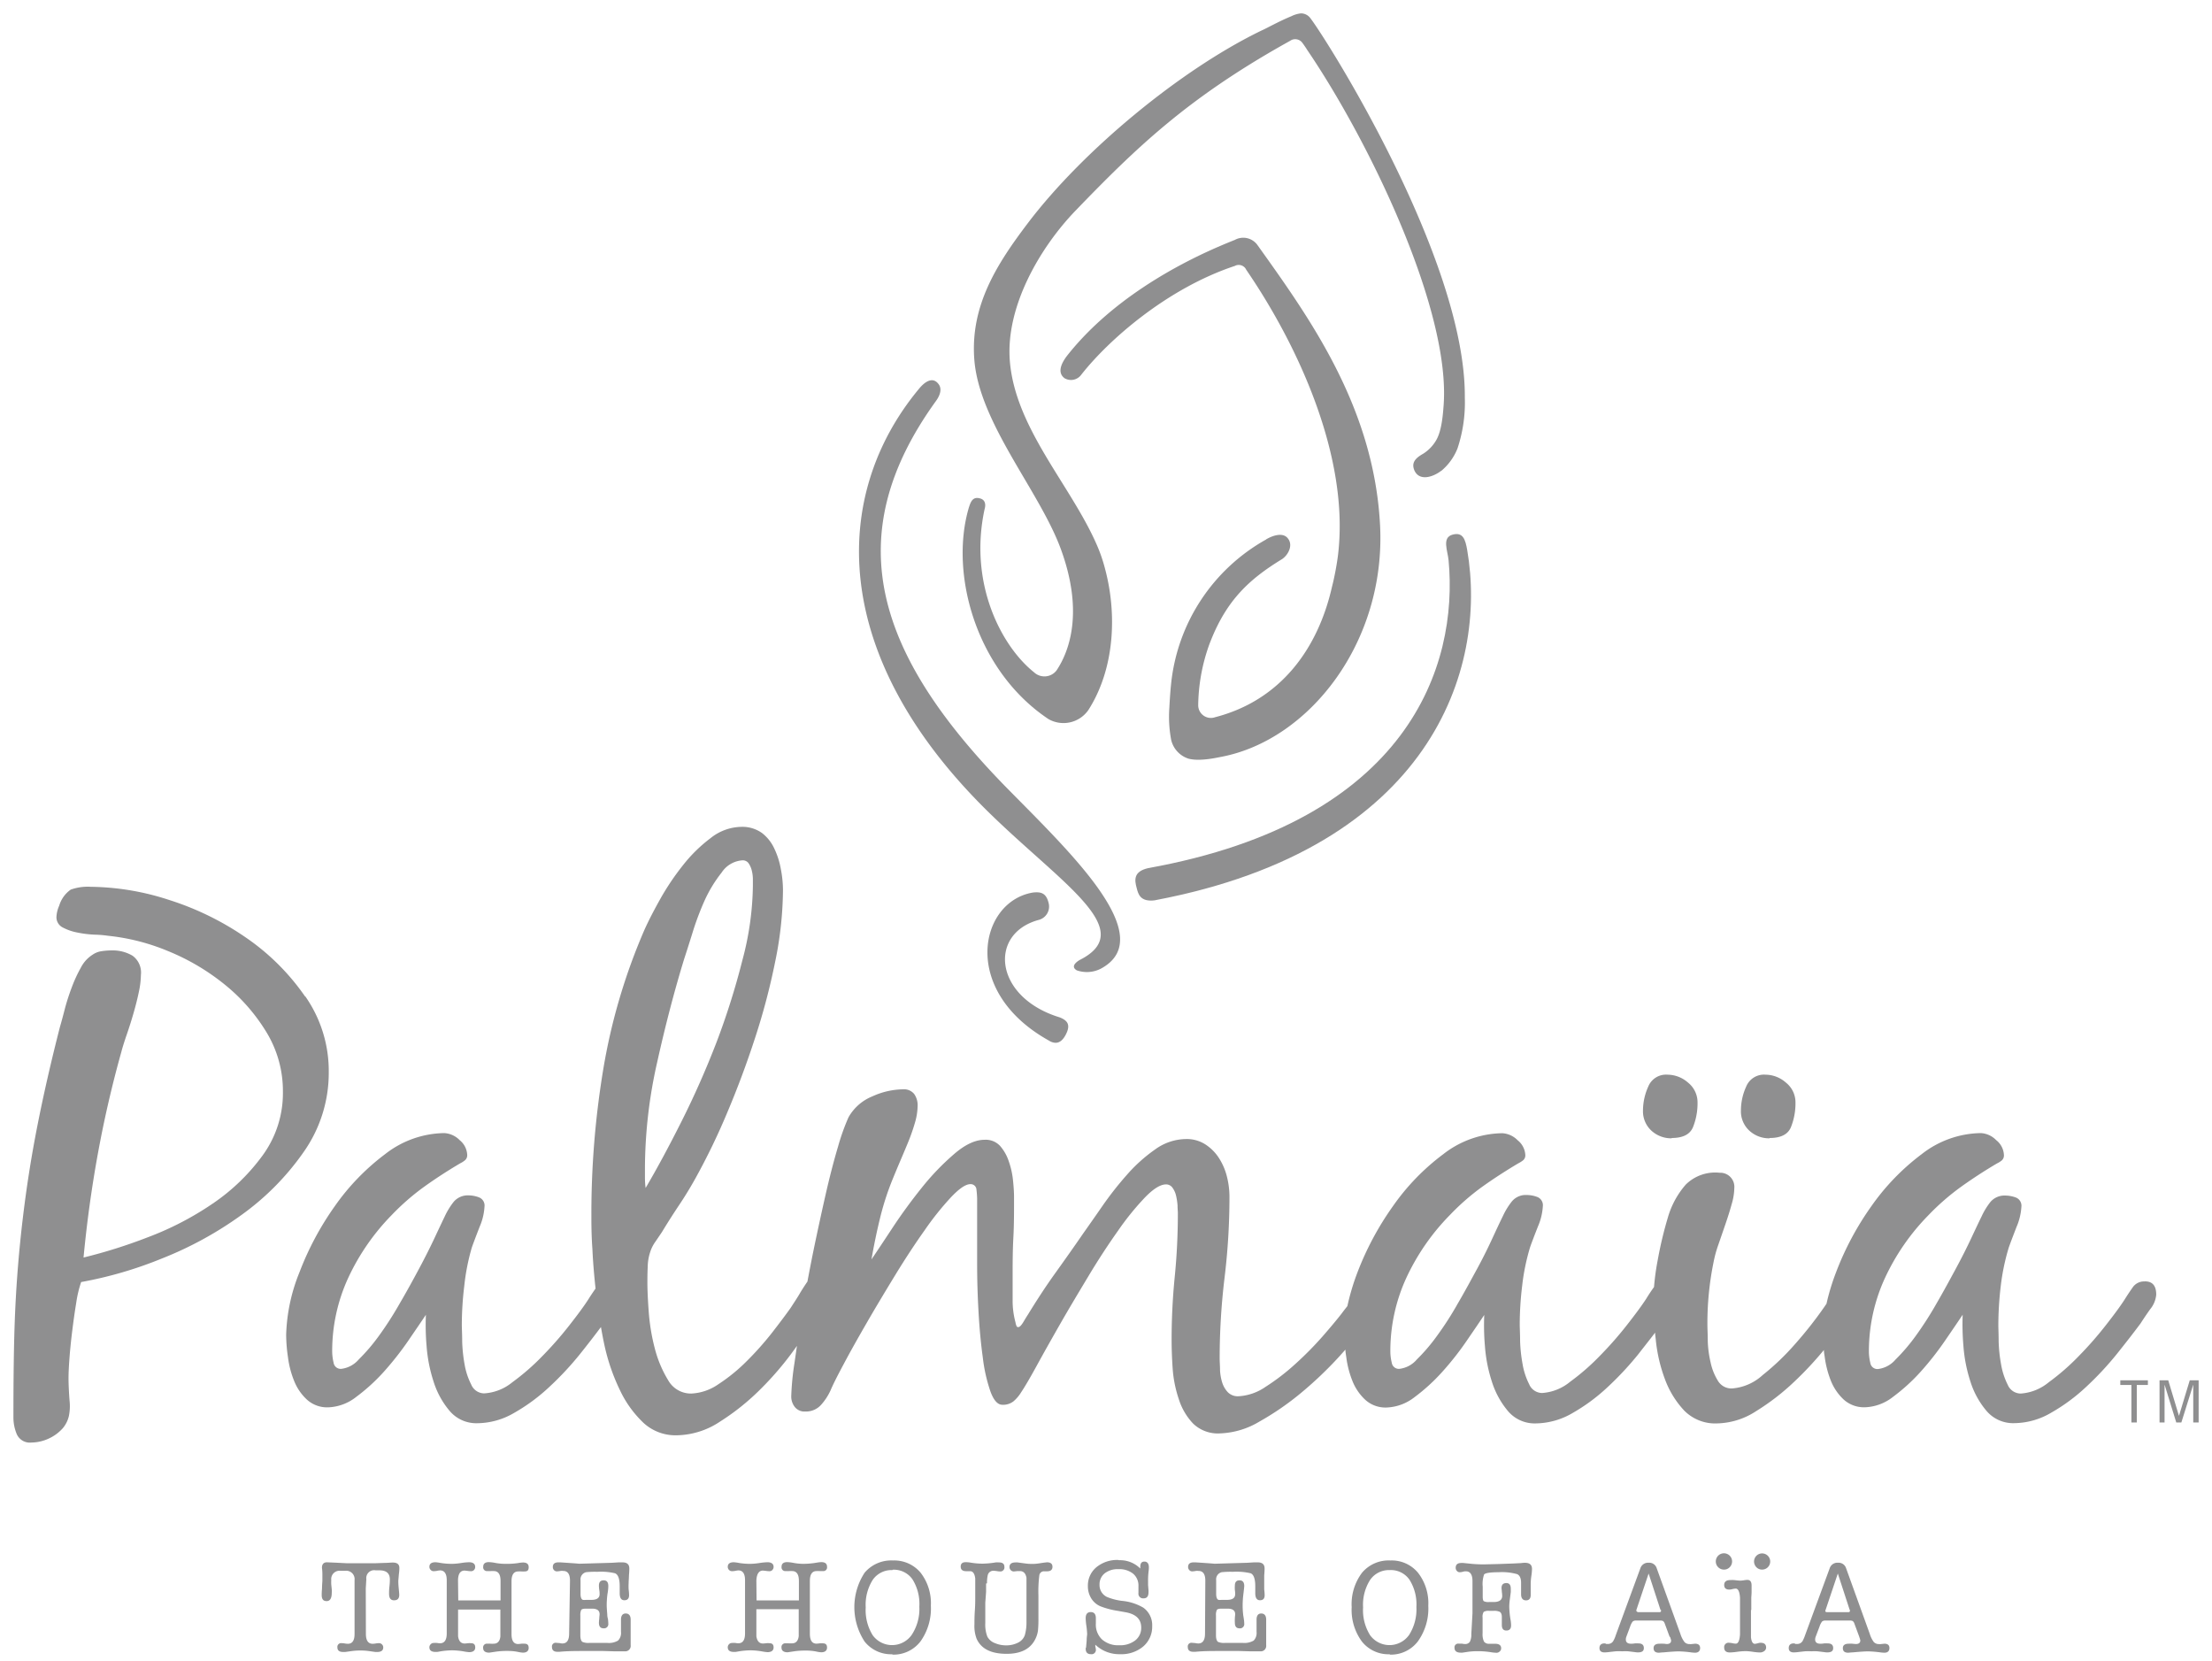 <svg xmlns="http://www.w3.org/2000/svg" viewBox="0 0 360.91 270.97"><defs><style>.a{fill:#8f8f90;}</style></defs><path class="a" d="M49.77,162.55A37.42,37.42,0,0,0,40.19,153a47,47,0,0,0-12.55-6.17,42.44,42.44,0,0,0-12.84-2.16,8.19,8.19,0,0,0-3.26.46,4.9,4.9,0,0,0-1.88,2.62,5.1,5.1,0,0,0-.45,1.82,1.86,1.86,0,0,0,1,1.72,8.46,8.46,0,0,0,2.46.85,17.19,17.19,0,0,0,2.85.34,17.82,17.82,0,0,1,2.11.18,34.58,34.58,0,0,1,9.82,2.51,36.53,36.53,0,0,1,9.18,5.42,29.92,29.92,0,0,1,6.85,7.81,18.44,18.44,0,0,1,2.68,9.7,17.23,17.23,0,0,1-3.31,10.39,32.88,32.88,0,0,1-8.16,7.87,49.81,49.81,0,0,1-10.56,5.48,84.43,84.43,0,0,1-10.5,3.31q.81-8.56,2.34-16.95t3.83-16.6c.22-.84.53-1.81.91-2.91s.74-2.24,1.08-3.42.63-2.32.86-3.43a14,14,0,0,0,.34-2.79,3.39,3.39,0,0,0-1.37-3.14,6.33,6.33,0,0,0-3.42-.86,10.77,10.77,0,0,0-1.6.12,3.41,3.41,0,0,0-1.48.57,5.36,5.36,0,0,0-1.89,2.05,23.08,23.08,0,0,0-1.53,3.31,36.27,36.27,0,0,0-1.15,3.59c-.3,1.19-.57,2.15-.79,2.92Q7.61,176,6.12,183.55c-1,5.06-1.79,10.09-2.39,15.12S2.7,208.79,2.47,214s-.28,11.52-.28,17.22a7,7,0,0,0,.57,2.8,2.34,2.34,0,0,0,2.39,1.31,6.83,6.83,0,0,0,2.63-.57A6.93,6.93,0,0,0,10.24,233a4.7,4.7,0,0,0,1-2,8.12,8.12,0,0,0,.12-2.4c-.08-.87-.18-2.71-.18-3.69s.06-2.1.17-3.54.27-2.93.46-4.45.4-3,.63-4.4a18.87,18.87,0,0,1,.8-3.37,65.52,65.52,0,0,0,13.12-3.82,59.28,59.28,0,0,0,13.13-7.19,42.59,42.59,0,0,0,10.1-10.27,22.4,22.4,0,0,0,4.05-12.95,21.27,21.27,0,0,0-3.83-12.38"/><path class="a" d="M272.75,185.65q2.75,0,3.48-1.77a10.41,10.41,0,0,0,.74-4,4.12,4.12,0,0,0-1.53-3.25,5.13,5.13,0,0,0-3.37-1.31,3.13,3.13,0,0,0-3.14,1.94,9.56,9.56,0,0,0-.86,3.88,4.29,4.29,0,0,0,1.37,3.31,4.77,4.77,0,0,0,3.31,1.25"/><path class="a" d="M288.73,185.65c1.83,0,3-.59,3.48-1.77a10.41,10.41,0,0,0,.74-4,4.1,4.1,0,0,0-1.54-3.25,5.09,5.09,0,0,0-3.36-1.31,3.13,3.13,0,0,0-3.14,1.94,9.4,9.4,0,0,0-.86,3.88,4.29,4.29,0,0,0,1.37,3.31,4.73,4.73,0,0,0,3.31,1.25"/><path class="a" d="M349.89,209.05a2.24,2.24,0,0,0-1.94,1c-.45.64-.87,1.27-1.25,1.88-.68,1.07-1.71,2.47-3.08,4.22a58.82,58.82,0,0,1-4.45,5.08,37.59,37.59,0,0,1-4.91,4.28,8,8,0,0,1-4.57,1.83,2.32,2.32,0,0,1-2.11-1.43,11.81,11.81,0,0,1-1.08-3.31,25,25,0,0,1-.4-3.71c0-1.21-.05-2.13-.05-2.74a55.18,55.18,0,0,1,.39-6.33,36,36,0,0,1,1.32-6.33c.3-.84.72-1.94,1.25-3.31a9.77,9.77,0,0,0,.8-3.31,1.44,1.44,0,0,0-.85-1.49,5,5,0,0,0-1.77-.34,3,3,0,0,0-2.46,1.08,11.69,11.69,0,0,0-1.42,2.34c-.38.77-.93,1.93-1.66,3.49s-1.58,3.25-2.57,5.08-2,3.7-3.13,5.64a56.25,56.25,0,0,1-3.37,5.25,30.54,30.54,0,0,1-3.31,3.88,4.46,4.46,0,0,1-2.85,1.54,1.17,1.17,0,0,1-1.26-1,8.42,8.42,0,0,1-.23-1.72,28.51,28.51,0,0,1,2.63-12.15,36.5,36.5,0,0,1,7.07-10.21,38.79,38.79,0,0,1,5.31-4.63q2.79-2,5.87-3.82a4,4,0,0,0,.81-.51,1.08,1.08,0,0,0,.34-.86A3.26,3.26,0,0,0,325.7,186a3.78,3.78,0,0,0-2.51-1.15,16,16,0,0,0-9.64,3.43,37.4,37.4,0,0,0-8.22,8.5,47.86,47.86,0,0,0-5.76,10.78,36.79,36.79,0,0,0-1.56,5.13l-.44.64a64.62,64.62,0,0,1-4.68,5.93,40.58,40.58,0,0,1-5.31,5.08,8.32,8.32,0,0,1-5,2.17,2.57,2.57,0,0,1-2.29-1.26,9.32,9.32,0,0,1-1.19-3,17.66,17.66,0,0,1-.46-3.43c0-1.14-.06-2.05-.06-2.74a49.78,49.78,0,0,1,1-10.15,19.77,19.77,0,0,1,.8-2.91l1.14-3.31c.38-1.11.72-2.17,1-3.2a9.77,9.77,0,0,0,.45-2.68,2.3,2.3,0,0,0-2.39-2.51,6.82,6.82,0,0,0-5.54,1.94,14.08,14.08,0,0,0-2.91,5.36,62.64,62.64,0,0,0-1.65,6.91,40.71,40.71,0,0,0-.61,4.43l0,0c-.46.64-.88,1.27-1.25,1.88-.69,1.07-1.72,2.47-3.09,4.22a58.82,58.82,0,0,1-4.45,5.08,37.52,37.52,0,0,1-4.9,4.28,8,8,0,0,1-4.57,1.83,2.31,2.31,0,0,1-2.11-1.43,11.5,11.5,0,0,1-1.08-3.31,25,25,0,0,1-.4-3.71c0-1.21-.06-2.13-.06-2.74a53.11,53.11,0,0,1,.4-6.33,35.1,35.1,0,0,1,1.31-6.33c.3-.84.72-1.94,1.26-3.31a9.77,9.77,0,0,0,.8-3.31,1.44,1.44,0,0,0-.86-1.49,4.88,4.88,0,0,0-1.77-.34,2.93,2.93,0,0,0-2.45,1.08,11.74,11.74,0,0,0-1.43,2.34c-.38.77-.93,1.93-1.65,3.49S242,205.17,241,207s-2,3.7-3.14,5.64a52.43,52.43,0,0,1-3.37,5.25,29.75,29.75,0,0,1-3.31,3.88,4.41,4.41,0,0,1-2.85,1.54,1.17,1.17,0,0,1-1.25-1,7.77,7.77,0,0,1-.23-1.72,28.5,28.5,0,0,1,2.62-12.15,36.54,36.54,0,0,1,7.08-10.21,38.13,38.13,0,0,1,5.3-4.63c1.86-1.33,3.83-2.6,5.88-3.82a4.21,4.21,0,0,0,.8-.51,1.05,1.05,0,0,0,.34-.86,3.28,3.28,0,0,0-1.25-2.39,3.8,3.8,0,0,0-2.51-1.15,16,16,0,0,0-9.64,3.43,37,37,0,0,0-8.22,8.5,48.31,48.31,0,0,0-5.77,10.78,37.89,37.89,0,0,0-1.64,5.49c-.33.42-.63.8-.87,1.13q-1.14,1.48-3.19,3.83a55.48,55.48,0,0,1-4.45,4.5,35.47,35.47,0,0,1-4.85,3.72,8.56,8.56,0,0,1-4.39,1.53,2.28,2.28,0,0,1-1.78-.68,4.17,4.17,0,0,1-.91-1.6,8.19,8.19,0,0,1-.34-2c0-.72-.06-1.34-.06-1.88a109.58,109.58,0,0,1,.8-13.18,109.46,109.46,0,0,0,.8-13.18,13.57,13.57,0,0,0-.4-3.25,10.06,10.06,0,0,0-1.26-3,7.42,7.42,0,0,0-2.22-2.28,5.61,5.61,0,0,0-3.19-.91,8.74,8.74,0,0,0-5.08,1.71,25.48,25.48,0,0,0-4.57,4.11,54.73,54.73,0,0,0-3.94,5c-1.21,1.75-2.28,3.27-3.19,4.56-1.52,2.21-3.07,4.4-4.62,6.56s-3,4.4-4.4,6.68c-.15.23-.4.63-.74,1.2s-.62.86-.85.86-.27-.12-.35-.35a2.21,2.21,0,0,1-.11-.45,13.43,13.43,0,0,1-.46-3.54v-3.65c0-2.21,0-4.41.12-6.62s.11-4.41.11-6.62c0-.76-.06-1.67-.17-2.74a13.36,13.36,0,0,0-.69-3.08,7.22,7.22,0,0,0-1.42-2.51,3.18,3.18,0,0,0-2.51-1q-2.3,0-5,2.34a40.85,40.85,0,0,0-5.31,5.54q-2.56,3.19-4.74,6.5t-3.42,5.14q.57-3.32,1.37-6.62a44.93,44.93,0,0,1,2.05-6.39c.31-.76.69-1.68,1.14-2.74s.92-2.15,1.37-3.25a31.1,31.1,0,0,0,1.15-3.26,10.34,10.34,0,0,0,.45-2.74,3.18,3.18,0,0,0-.57-2,2.14,2.14,0,0,0-1.82-.75,12.4,12.4,0,0,0-5,1.15,7.81,7.81,0,0,0-3.89,3.42,35.3,35.3,0,0,0-1.71,4.79c-.68,2.28-1.37,4.93-2.05,7.93s-1.37,6.18-2.06,9.53c-.31,1.55-.6,3.05-.88,4.54-.45.66-.89,1.33-1.28,2s-1,1.59-1.49,2.34q-1.14,1.6-3,4a50.7,50.7,0,0,1-4.11,4.62,28.4,28.4,0,0,1-4.62,3.77,8.42,8.42,0,0,1-4.45,1.54,4.26,4.26,0,0,1-3.77-2.17,19,19,0,0,1-2.17-5.14,33.07,33.07,0,0,1-1-6c-.15-2-.22-3.59-.22-4.73,0-.69,0-1.55.05-2.57a8.06,8.06,0,0,1,.4-2.46,6,6,0,0,1,.86-1.71L108,201q1.38-2.28,2.8-4.4t2.68-4.39a108,108,0,0,0,5.14-10.62q2.51-5.92,4.56-12.21a109.66,109.66,0,0,0,3.31-12.55,59.33,59.33,0,0,0,1.26-11.64,18.46,18.46,0,0,0-.35-3.42,12.91,12.91,0,0,0-1.08-3.37,6.74,6.74,0,0,0-2-2.51,5.52,5.52,0,0,0-3.37-1,8.24,8.24,0,0,0-5,1.83,24.25,24.25,0,0,0-4.57,4.5,41.5,41.5,0,0,0-3.71,5.54q-1.59,2.85-2.51,4.9a97.17,97.17,0,0,0-6.73,22.77,143.76,143.76,0,0,0-1.94,23.68c0,1.45,0,3.35.17,5.71.09,2,.27,4.15.51,6.39-.41.59-.8,1.16-1.14,1.71-.68,1.07-1.71,2.47-3.08,4.22a58.82,58.82,0,0,1-4.45,5.08,37.59,37.59,0,0,1-4.91,4.28A8,8,0,0,1,79,227.31a2.3,2.3,0,0,1-2.11-1.43,11.5,11.5,0,0,1-1.09-3.31,25,25,0,0,1-.39-3.71c0-1.21-.06-2.13-.06-2.74a53.11,53.11,0,0,1,.4-6.33A35.1,35.1,0,0,1,77,203.46c.3-.84.72-1.94,1.25-3.31a9.54,9.54,0,0,0,.8-3.31,1.42,1.42,0,0,0-.86-1.49,4.83,4.83,0,0,0-1.76-.34A3,3,0,0,0,74,196.09a12.22,12.22,0,0,0-1.43,2.34c-.37.77-.92,1.93-1.65,3.49s-1.58,3.25-2.56,5.08-2,3.7-3.14,5.64a56.25,56.25,0,0,1-3.37,5.25,30.54,30.54,0,0,1-3.31,3.88,4.46,4.46,0,0,1-2.85,1.54,1.17,1.17,0,0,1-1.26-1,8.42,8.42,0,0,1-.23-1.72,28.51,28.51,0,0,1,2.63-12.15,36.71,36.71,0,0,1,7.07-10.21,38.79,38.79,0,0,1,5.31-4.63q2.79-2,5.88-3.82a3.84,3.84,0,0,0,.79-.51,1.06,1.06,0,0,0,.35-.86A3.28,3.28,0,0,0,75,186a3.8,3.8,0,0,0-2.52-1.15,16,16,0,0,0-9.64,3.43,37.4,37.4,0,0,0-8.22,8.5,48.27,48.27,0,0,0-5.76,10.78,29.23,29.23,0,0,0-2.17,10.16,25.48,25.48,0,0,0,.29,3.65,15.4,15.4,0,0,0,1,3.88,8.3,8.3,0,0,0,2.11,3.09,4.89,4.89,0,0,0,3.42,1.25,7.83,7.83,0,0,0,4.62-1.71,30.57,30.57,0,0,0,4.51-4.11,50.68,50.68,0,0,0,3.94-5c1.17-1.72,2.15-3.14,2.91-4.28a39.38,39.38,0,0,0,.11,5.07,24.4,24.4,0,0,0,1.14,5.82,13.75,13.75,0,0,0,2.63,4.8,5.7,5.7,0,0,0,4.56,2,12.07,12.07,0,0,0,6-1.71,30,30,0,0,0,5.71-4.22,50.23,50.23,0,0,0,5-5.36c1.32-1.65,2.43-3.09,3.41-4.4.18,1,.36,2,.58,3a32.79,32.79,0,0,0,2.52,7.3,17.76,17.76,0,0,0,3.82,5.31,7.69,7.69,0,0,0,5.42,2.05,13.09,13.09,0,0,0,7.07-2.22,38.43,38.43,0,0,0,6.74-5.42,51.35,51.35,0,0,0,5.76-6.85.61.61,0,0,0,.07-.1c-.14,1-.28,1.94-.41,2.84a43.73,43.73,0,0,0-.52,5.36,2.75,2.75,0,0,0,.58,1.77,2,2,0,0,0,1.71.74,3.3,3.3,0,0,0,2.57-1.08,9.29,9.29,0,0,0,1.54-2.34q.57-1.36,2.17-4.34c1.06-2,2.31-4.22,3.76-6.73s3-5.09,4.63-7.76,3.23-5.1,4.79-7.3a47.8,47.8,0,0,1,4.33-5.42c1.34-1.41,2.38-2.12,3.14-2.12a.94.94,0,0,1,1,.92,13.73,13.73,0,0,1,.11,1.48v10.73q0,3.76.23,7.76c.15,2.66.38,5.12.69,7.36A26.41,26.41,0,0,0,161.6,227c.53,1.45,1.18,2.17,1.94,2.17a2.73,2.73,0,0,0,1.83-.57,6.22,6.22,0,0,0,1.25-1.48c.61-.91,1.47-2.38,2.57-4.39s2.38-4.28,3.82-6.8,3-5.11,4.62-7.81,3.24-5.16,4.8-7.36a44.55,44.55,0,0,1,4.39-5.42c1.37-1.41,2.51-2.12,3.43-2.12a1.27,1.27,0,0,1,1.08.58,3.6,3.6,0,0,1,.57,1.31,10.77,10.77,0,0,1,.23,1.54c0,.53.05.95.05,1.25q0,5.26-.51,10.39c-.34,3.42-.51,6.85-.51,10.27,0,1.37.05,2.93.17,4.68a19.85,19.85,0,0,0,1,5,10.24,10.24,0,0,0,2.34,4,5.8,5.8,0,0,0,4.39,1.6,13.43,13.43,0,0,0,6.45-1.94,45.47,45.47,0,0,0,6.85-4.73,62.74,62.74,0,0,0,6.16-5.88l1-1.12c0,.4.08.8.14,1.23a15.83,15.83,0,0,0,1,3.88,8.42,8.42,0,0,0,2.11,3.09,4.89,4.89,0,0,0,3.42,1.25,7.88,7.88,0,0,0,4.63-1.71,30.51,30.51,0,0,0,4.5-4.11,47.84,47.84,0,0,0,3.94-5c1.18-1.72,2.15-3.14,2.91-4.28a39.38,39.38,0,0,0,.11,5.07,24.4,24.4,0,0,0,1.14,5.82,13.91,13.91,0,0,0,2.63,4.8,5.7,5.7,0,0,0,4.56,2,12.14,12.14,0,0,0,6-1.71,30.21,30.21,0,0,0,5.7-4.22,51.39,51.39,0,0,0,5-5.36c1-1.29,1.92-2.44,2.74-3.52,0,.39.07.77.11,1.18a25.44,25.44,0,0,0,1.48,6.39,15.13,15.13,0,0,0,3.14,5.13,7.1,7.1,0,0,0,5.42,2.11,12.07,12.07,0,0,0,6.33-2,37.94,37.94,0,0,0,6.22-4.8,56.22,56.22,0,0,0,4.84-5.18c0,.37.07.73.13,1.13a16.28,16.28,0,0,0,1,3.88,8.54,8.54,0,0,0,2.11,3.09,4.93,4.93,0,0,0,3.43,1.25,7.83,7.83,0,0,0,4.62-1.71,30.57,30.57,0,0,0,4.51-4.11,49.11,49.11,0,0,0,3.93-5c1.18-1.72,2.15-3.14,2.91-4.28a41.56,41.56,0,0,0,.12,5.07,24.4,24.4,0,0,0,1.14,5.82,13.75,13.75,0,0,0,2.63,4.8,5.7,5.7,0,0,0,4.56,2,12.07,12.07,0,0,0,6-1.71,30,30,0,0,0,5.71-4.22,51.29,51.29,0,0,0,5-5.36q2.28-2.85,3.88-5c.38-.6.89-1.36,1.54-2.28a4.32,4.32,0,0,0,1-2.39c0-1.45-.6-2.17-1.83-2.17M105.23,192.16v-1.71a79,79,0,0,1,2-17.18q2-9,4.4-16.83c.3-.91.74-2.28,1.31-4.11a46,46,0,0,1,2-5.37,21.92,21.92,0,0,1,2.8-4.61,4.42,4.42,0,0,1,3.42-2,1.16,1.16,0,0,1,1,.51,3.63,3.63,0,0,1,.51,1.2,5.83,5.83,0,0,1,.17,1.48v1a48.79,48.79,0,0,1-1.71,12.1A120.46,120.46,0,0,1,116.92,170q-2.57,6.67-5.7,12.9t-5.88,10.9a12.39,12.39,0,0,1-.11-1.6"/><polygon class="a" points="350.45 225.18 350.45 225.94 348.64 225.94 348.64 232.06 347.76 232.06 347.76 225.94 345.95 225.94 345.95 225.18 350.45 225.18"/><polygon class="a" points="353.17 232.06 352.35 232.06 352.35 225.18 353.77 225.18 355.51 230.95 355.53 230.95 357.28 225.18 358.73 225.18 358.73 232.06 357.85 232.06 357.85 225.94 357.83 225.94 355.91 232.06 355.08 232.06 353.19 225.94 353.17 225.94 353.17 232.06"/><path class="a" d="M206.6,88a30.54,30.54,0,0,0-15.53,23.63c-.12,1.08-.23,2.86-.28,3.85a20.34,20.34,0,0,0,.3,5.23,4.22,4.22,0,0,0,2.84,3.06c1.84.48,4.62-.17,5.32-.3,14.39-2.73,26.91-18.76,25.92-37.79-1-19.35-11.6-33.93-20-45.7a2.85,2.85,0,0,0-3.7-.84c-10.13,4-20.7,10.37-27.45,19-.66.9-1.67,2.56-.33,3.56a2.07,2.07,0,0,0,2.73-.57c4.45-5.67,14-14.08,25.06-17.75a1.34,1.34,0,0,1,1.85.62c8.53,12.45,16.84,30.56,15,46.38-.17,1.51-.61,3.86-1,5.34C215,106,208.81,114.28,198.27,117a2.07,2.07,0,0,1-2.77-2,30.32,30.32,0,0,1,1.3-8.34c.22-.72.46-1.43.74-2.12,2.66-6.72,6.36-10.09,11.58-13.29,1-.62,1.95-2.27,1-3.43-.78-1-2.4-.5-3.54.17"/><path class="a" d="M188.47,146.86c45.07-8.54,54.26-37.75,50.92-57.12-.3-1.74-.69-3-2.42-2.51s-.77,2.6-.62,4.17c1.61,17.18-6.45,42.54-49,50.22-2.43.55-2.25,1.93-1.89,3.25.24.9.52,2.33,3,2"/><path class="a" d="M176.22,156.58c9.41-4.8-2.61-12.15-14.45-23.62-26.71-25.86-26.18-52.21-11.87-69.48.22-.26,1.95-2.5,3.22-.84.8,1-.1,2.36-.41,2.78-15.83,21.91-10.09,41.13,11.78,63.34,10.25,10.42,24.76,24.16,15.08,29.29a5,5,0,0,1-3.88.25c-1.31-.76.53-1.72.53-1.72"/><path class="a" d="M171.29,169.84c-14.74-8.09-11.5-22.84-2.71-24.24,1.18-.11,2.13,0,2.53,1.79a2.25,2.25,0,0,1-1.59,2.67c-8.3,2.21-7.37,12.63,3.38,15.91,1.31.52,1.81,1.23,1,2.8s-1.75,1.53-2.64,1.07"/><path class="a" d="M235.18,76.8a9.16,9.16,0,0,0,2.62-3.63A23.72,23.72,0,0,0,239,64.85c.18-22.69-22.95-59.11-25.29-62a1.92,1.92,0,0,0-1.44-.67,4.63,4.63,0,0,0-1.56.46c-2.15.89-4.08,2-4.88,2.34-13.12,6.34-29.1,19.51-38.14,31.44-5,6.6-9.4,13.41-8.72,22.25.8,10.27,10.42,21.17,14,30.59,4.08,10.85,1.28,17.31-.57,20.09a2.48,2.48,0,0,1-3.68.33C163.39,105.44,158,95.16,160.66,83c0,0,.44-1.3-.66-1.66-1.32-.43-1.63.57-1.93,1.49-3.17,10.77,1.17,26.6,13,34.48a4.94,4.94,0,0,0,6.51-1.48c4.35-6.81,4.66-15.77,2.73-23a25.64,25.64,0,0,0-1.38-4c-4.26-9.73-13.31-19-14.17-30-.68-8.84,4.92-18.42,10.66-24.4,10.05-10.43,18.25-18.27,34-27.17l1.09-.61a1.44,1.44,0,0,1,1.94.28c.28.37.71,1,.83,1.21,10.11,14.87,23.43,42.4,22.26,58-.11,1.45-.3,4.08-1.19,5.64A6.43,6.43,0,0,1,232.24,74c-1.36.76-2,1.52-1.45,2.78.81,1.74,3,1.08,4.39,0"/><path class="a" d="M59.7,266.55c0,1.07.37,1.61,1.1,1.61a3,3,0,0,0,.52-.05,3,3,0,0,1,.52-.05.66.66,0,0,1,.48.2.67.67,0,0,1,.21.49c0,.5-.32.75-1,.75h-.13l-.15,0-1.06-.15a9.3,9.3,0,0,0-1.36-.09,10.17,10.17,0,0,0-1.44.09l-1.08.15-.15,0H56c-.64,0-.95-.25-.95-.75a.61.61,0,0,1,.69-.69,3,3,0,0,1,.51.05,3.21,3.21,0,0,0,.52.05c.72,0,1.08-.54,1.08-1.61v-8.76a1.37,1.37,0,0,0-1.57-1.53h-.67a1.36,1.36,0,0,0-1.56,1.51,5.83,5.83,0,0,0,0,.73l.08.8a4,4,0,0,1,0,.54c0,.9-.28,1.36-.84,1.36s-.8-.33-.8-1c0-.18,0-.51.05-1,0-.69.06-1.13.06-1.31,0-.36,0-.74,0-1.12a7.75,7.75,0,0,0-.07-1c0-.6.28-.9.82-.9l1.4.06,1.77.09H59l2.31,0,1.4-.05c.59,0,1-.06,1.38-.06.72,0,1.07.29,1.07.88v0c0,.14,0,.41-.05.79s-.07.81-.12,1.26v.23q0,.33.06,1c.06.6.09,1,.09,1.12,0,.59-.28.88-.84.88s-.82-.36-.82-1.08c0-.26,0-.65.06-1.16s.07-.9.07-1.16c0-1-.57-1.49-1.7-1.49h-.61a1.29,1.29,0,0,0-1.53,1.44l-.09,1.51Z"/><path class="a" d="M74.77,261.09h6.9v-3.17c0-1.08-.37-1.62-1.1-1.62a3.64,3.64,0,0,0-.46,0,4.45,4.45,0,0,1-.58,0,.61.61,0,0,1-.69-.7c0-.51.31-.76.93-.76a6.76,6.76,0,0,1,1.1.14,8.86,8.86,0,0,0,1.47.14A13.12,13.12,0,0,0,84.5,255a6,6,0,0,1,.82-.1c.63,0,.94.25.94.77s-.22.69-.66.69a4.12,4.12,0,0,1-.52,0,4.12,4.12,0,0,0-.52,0c-.73,0-1.1.54-1.1,1.62v8.6q0,1.62,1.08,1.62a5.17,5.17,0,0,0,.53-.05,3.13,3.13,0,0,1,.53,0c.44,0,.66.22.66.69s-.31.77-.94.77a5.41,5.41,0,0,1-.85-.13,8.32,8.32,0,0,0-1.64-.15,12.54,12.54,0,0,0-2,.13l-1,.15c-.63,0-1-.25-1-.76a.61.61,0,0,1,.69-.7,4.12,4.12,0,0,1,.52,0,4.12,4.12,0,0,0,.52,0c.6,0,1-.39,1.08-1.18,0-.11,0-.75,0-1.95v-2.44h-6.9V265c0,1.19,0,1.83,0,1.94.11.79.47,1.18,1.08,1.18a4.8,4.8,0,0,0,.52-.05,3.31,3.31,0,0,1,.53,0c.45,0,.67.22.67.69s-.31.77-1,.77a8,8,0,0,1-.92-.13,12,12,0,0,0-1.82-.17,12.43,12.43,0,0,0-1.94.17l-.52.09-.28,0c-.66,0-1-.25-1-.76a.67.67,0,0,1,.21-.49.63.63,0,0,1,.48-.21,3.73,3.73,0,0,1,.58,0,2.49,2.49,0,0,0,.46.05c.73,0,1.1-.54,1.1-1.62v-8.65c0-1.08-.37-1.62-1.1-1.62a3.4,3.4,0,0,0-.48.07,3.15,3.15,0,0,1-.56.06.63.63,0,0,1-.48-.21.69.69,0,0,1-.21-.5q0-.75,1-.75a6.24,6.24,0,0,1,.8.11,11.45,11.45,0,0,0,2,.15,11.72,11.72,0,0,0,1.35-.13,9.46,9.46,0,0,1,1.32-.13c.64,0,1,.25,1,.76a.68.68,0,0,1-.19.5.62.62,0,0,1-.48.2,3.32,3.32,0,0,1-.58-.05l-.47-.05q-1.07,0-1.08,1.62Z"/><path class="a" d="M93,257.87c0-1.06-.36-1.59-1.1-1.59a1.72,1.72,0,0,0-.45,0,3.74,3.74,0,0,1-.58.07.63.63,0,0,1-.48-.21.7.7,0,0,1-.19-.51q0-.75.9-.75l.32,0c2.15.14,3.16.22,3,.22h.22l5.18-.15,1.12-.07.62,0c.75,0,1.12.33,1.12,1,0,.11,0,.48-.06,1.1,0,.46-.05.89-.05,1.27a8.58,8.58,0,0,0,0,1.06,8.42,8.42,0,0,1,.07.93c0,.54-.26.82-.77.82s-.76-.38-.76-1.15v-1.12c0-1.21-.25-1.92-.76-2.13a9.93,9.93,0,0,0-2.89-.24,14.31,14.31,0,0,0-1.81.06,1.19,1.19,0,0,0-.93,1.3V260c0,.57.13.9.38,1a2.1,2.1,0,0,0,.52,0h.87c.89,0,1.34-.31,1.34-.93,0-.17,0-.39-.05-.67a5,5,0,0,1-.06-.73c0-.57.25-.86.77-.86s.76.31.76.93c0,.11,0,.56-.14,1.33a15,15,0,0,0-.12,1.75q0,.44.09,1.53c0,.12,0,.37.11.76a6.29,6.29,0,0,1,.06.75.69.69,0,0,1-.77.78c-.51,0-.76-.3-.76-.91a6,6,0,0,1,.06-.69c0-.3.05-.53.05-.69,0-.62-.41-.92-1.23-.92h-1c-.42,0-.67.07-.77.21a2.06,2.06,0,0,0-.14.93v1.34c0,.23,0,.54,0,.92s0,.79,0,.95c0,.58.13.94.35,1.08a2.51,2.51,0,0,0,1.12.16h2.94a2.92,2.92,0,0,0,1.74-.38,1.75,1.75,0,0,0,.48-1.42q0-.32,0-1c0-.42,0-.74,0-1,0-.64.26-1,.77-1s.81.33.81,1c0,.26,0,.66,0,1.19s0,.93,0,1.19,0,.5,0,.89,0,.7,0,.9a.89.89,0,0,1-1,1c-.16,0-.41,0-.76,0-.17,0-.49,0-1,0l-1.68-.05c-1.22,0-2.28,0-3.17,0-1.35,0-2.68,0-4,.13l-.2,0h-.13q-.9,0-.9-.78a.6.6,0,0,1,.67-.69l.58.05a1.86,1.86,0,0,0,.45.06c.74,0,1.1-.54,1.1-1.62Z"/><path class="a" d="M123.44,261.09h6.91v-3.17q0-1.62-1.11-1.62a3.79,3.79,0,0,0-.46,0,4.21,4.21,0,0,1-.57,0,.61.61,0,0,1-.69-.7c0-.51.31-.76.93-.76a6.76,6.76,0,0,1,1.1.14,8.86,8.86,0,0,0,1.47.14,13,13,0,0,0,2.15-.18,6.14,6.14,0,0,1,.82-.1c.64,0,.95.25.95.77a.6.6,0,0,1-.67.69,4.39,4.39,0,0,1-.52,0,4,4,0,0,0-.51,0c-.74,0-1.1.54-1.1,1.62v8.6q0,1.62,1.08,1.62a4.8,4.8,0,0,0,.52-.05,3.31,3.31,0,0,1,.53,0c.45,0,.67.22.67.69s-.31.77-.95.77a5.18,5.18,0,0,1-.84-.13,8.4,8.4,0,0,0-1.64-.15,12.54,12.54,0,0,0-2,.13l-1,.15c-.63,0-1-.25-1-.76a.61.61,0,0,1,.69-.7,4.25,4.25,0,0,1,.52,0,4.12,4.12,0,0,0,.51,0c.61,0,1-.39,1.09-1.18,0-.11,0-.75,0-1.95v-2.44h-6.91V265c0,1.19,0,1.83,0,1.94.12.79.48,1.18,1.08,1.18a4.93,4.93,0,0,0,.53-.05,3.21,3.21,0,0,1,.53,0c.45,0,.67.22.67.69s-.32.77-1,.77a8.38,8.38,0,0,1-.93-.13,11.72,11.72,0,0,0-1.81-.17,12.43,12.43,0,0,0-1.94.17l-.52.09-.28,0c-.66,0-1-.25-1-.76a.7.7,0,0,1,.2-.49.67.67,0,0,1,.49-.21,3.83,3.83,0,0,1,.58,0,2.48,2.48,0,0,0,.45.05c.74,0,1.1-.54,1.1-1.62v-8.65c0-1.08-.36-1.62-1.1-1.62a3.12,3.12,0,0,0-.47.07,3.15,3.15,0,0,1-.56.06.67.67,0,0,1-.49-.21.72.72,0,0,1-.2-.5q0-.75,1-.75a6.48,6.48,0,0,1,.8.11,11.25,11.25,0,0,0,2,.15,11.52,11.52,0,0,0,1.35-.13,9.71,9.71,0,0,1,1.33-.13c.63,0,1,.25,1,.76a.69.69,0,0,1-.2.5.6.6,0,0,1-.47.2,3.32,3.32,0,0,1-.58-.05l-.48-.05q-1,0-1.08,1.62Z"/><path class="a" d="M145.61,269.87a5.52,5.52,0,0,1-4.54-2.07,10.25,10.25,0,0,1,0-11.23,5.69,5.69,0,0,1,4.64-2,5.6,5.6,0,0,1,4.5,2,8.13,8.13,0,0,1,1.67,5.38,9.24,9.24,0,0,1-1.69,5.82,5.53,5.53,0,0,1-4.59,2.16m0-13.79a3.73,3.73,0,0,0-3.21,1.6,7.62,7.62,0,0,0-1.14,4.49,7.77,7.77,0,0,0,1.14,4.54,3.91,3.91,0,0,0,6.37-.07A7.69,7.69,0,0,0,150,262.1a7.54,7.54,0,0,0-1.12-4.45,3.71,3.71,0,0,0-3.22-1.57"/><path class="a" d="M160.89,258.33v1.38l-.13,1.75v3.32a5.44,5.44,0,0,0,.33,2.2,2.29,2.29,0,0,0,1.26,1.08,4.59,4.59,0,0,0,1.77.36,4.26,4.26,0,0,0,2-.45,2.15,2.15,0,0,0,1.09-1.22,7.26,7.26,0,0,0,.27-1.95v-5.55c0-1.09,0-1.71,0-1.85-.13-.73-.49-1.1-1.09-1.1l-.42,0a4.48,4.48,0,0,1-.58.06.64.64,0,0,1-.48-.22.7.7,0,0,1-.2-.49c0-.51.32-.76,1-.76a1.67,1.67,0,0,1,.31,0l1.27.17a6.91,6.91,0,0,0,1.08.07,6.51,6.51,0,0,0,1-.06l.92-.14.52-.06c.61,0,.91.24.91.73s-.3.74-.89.74h-.45a.75.75,0,0,0-.8.64,20.66,20.66,0,0,0-.15,3.31v3.77a18.75,18.75,0,0,1-.08,2,4.57,4.57,0,0,1-.74,1.87q-1.29,1.88-4.38,1.87-3.79,0-4.89-2.47a5.82,5.82,0,0,1-.35-2.35c0-.51,0-1.28.07-2.29s.06-1.77.06-2.29v-1.14c0-1,0-1.63,0-1.76-.1-.79-.38-1.18-.84-1.18h-.63c-.6,0-.9-.25-.9-.74s.27-.73.81-.73a4.81,4.81,0,0,1,.74.06,11.7,11.7,0,0,0,2,.18,13.73,13.73,0,0,0,2.14-.2,3.28,3.28,0,0,1,.56,0c.59,0,.88.24.88.73a.66.66,0,0,1-.75.74,3.28,3.28,0,0,1-.52-.06,4.59,4.59,0,0,0-.52-.05.92.92,0,0,0-.93.73,5.55,5.55,0,0,0-.12,1.32"/><path class="a" d="M182.59,254.53a4.63,4.63,0,0,1,3.46,1.36v-.3c0-.56.22-.84.67-.84s.73.31.73.92v.13s0,.25-.06.65a11.94,11.94,0,0,0-.07,1.44c0,.08,0,.31,0,.69l.07.87a2.11,2.11,0,0,1,0,.3c0,.69-.27,1-.8,1a.76.76,0,0,1-.84-.87v-.1l0-.59c0-.2,0-.36,0-.47a2.51,2.51,0,0,0-.88-2,3.61,3.61,0,0,0-2.41-.73,3.4,3.4,0,0,0-2.23.69,2.28,2.28,0,0,0-.83,1.85,2.13,2.13,0,0,0,1.23,2,9.47,9.47,0,0,0,2.42.63,8.34,8.34,0,0,1,3.51,1.12,3.5,3.5,0,0,1,1.43,3,4.22,4.22,0,0,1-1.45,3.31,5.51,5.51,0,0,1-3.76,1.27,5.66,5.66,0,0,1-4.07-1.55v.31a2.37,2.37,0,0,1,.09.45.7.7,0,0,1-.8.79c-.58,0-.86-.3-.86-.91a.24.24,0,0,1,.06-.17l.1-1.12c0-.56.08-.92.08-1.08a12.83,12.83,0,0,0-.12-1.3,10.14,10.14,0,0,1-.12-1.29c0-.65.27-1,.82-1s.84.33.84,1v.88a3.33,3.33,0,0,0,1,2.58,3.94,3.94,0,0,0,2.8.95,4,4,0,0,0,2.6-.77,2.57,2.57,0,0,0,1-2.12c0-1.36-.86-2.2-2.59-2.5l-1.23-.22a13.3,13.3,0,0,1-2.85-.75,3.28,3.28,0,0,1-1.48-1.28,3.73,3.73,0,0,1-.55-2,3.87,3.87,0,0,1,1.38-3.08,5.32,5.32,0,0,1,3.58-1.19"/><path class="a" d="M196.66,257.87c0-1.06-.37-1.59-1.1-1.59a1.76,1.76,0,0,0-.46,0,3.6,3.6,0,0,1-.58.07.62.62,0,0,1-.47-.21.71.71,0,0,1-.2-.51c0-.5.3-.75.91-.75l.32,0c2.15.14,3.15.22,3,.22h.21l5.18-.15,1.12-.07.62,0c.75,0,1.12.33,1.12,1,0,.11,0,.48-.06,1.1,0,.46,0,.89,0,1.27s0,.86,0,1.06a8.42,8.42,0,0,1,.07.93c0,.54-.25.82-.76.82s-.77-.38-.77-1.15v-1.12q0-1.81-.75-2.13a10.06,10.06,0,0,0-2.9-.24,14.43,14.43,0,0,0-1.81.06,1.19,1.19,0,0,0-.92,1.3V260c0,.57.12.9.38,1a2.06,2.06,0,0,0,.51,0h.87c.9,0,1.34-.31,1.34-.93,0-.17,0-.39-.05-.67a4.88,4.88,0,0,1,0-.73c0-.57.25-.86.76-.86s.77.31.77.93c0,.11-.05.56-.14,1.33a15,15,0,0,0-.12,1.75c0,.29,0,.8.08,1.53,0,.12.06.37.11.76a4.93,4.93,0,0,1,.07.75.69.69,0,0,1-.78.78c-.5,0-.75-.3-.75-.91a5.46,5.46,0,0,1,0-.69c0-.3.05-.53.05-.69,0-.62-.41-.92-1.23-.92h-1c-.41,0-.67.07-.76.21a1.93,1.93,0,0,0-.14.93v1.34c0,.23,0,.54,0,.92s0,.79,0,.95c0,.58.13.94.35,1.08a2.48,2.48,0,0,0,1.12.16h2.93a3,3,0,0,0,1.75-.38,1.78,1.78,0,0,0,.47-1.42q0-.32,0-1t0-1c0-.64.25-1,.76-1s.81.33.81,1c0,.26,0,.66,0,1.19s0,.93,0,1.19,0,.5,0,.89,0,.7,0,.9a.89.89,0,0,1-1,1c-.16,0-.41,0-.76,0-.17,0-.48,0-.94,0l-1.69-.05c-1.22,0-2.28,0-3.17,0-1.35,0-2.67,0-4,.13l-.19,0h-.13c-.61,0-.91-.26-.91-.78a.6.6,0,0,1,.67-.69l.58.05a1.88,1.88,0,0,0,.46.06c.73,0,1.1-.54,1.1-1.62Z"/><path class="a" d="M226.76,269.87a5.54,5.54,0,0,1-4.55-2.07,8.7,8.7,0,0,1-1.67-5.61,8.53,8.53,0,0,1,1.69-5.62,5.67,5.67,0,0,1,4.63-2,5.57,5.57,0,0,1,4.5,2,8.08,8.08,0,0,1,1.68,5.38,9.18,9.18,0,0,1-1.7,5.82,5.52,5.52,0,0,1-4.58,2.16m0-13.79a3.73,3.73,0,0,0-3.21,1.6,7.55,7.55,0,0,0-1.15,4.49,7.69,7.69,0,0,0,1.15,4.54,3.91,3.91,0,0,0,6.37-.07,7.77,7.77,0,0,0,1.18-4.54,7.54,7.54,0,0,0-1.13-4.45,3.69,3.69,0,0,0-3.21-1.57"/><path class="a" d="M240.25,263.18v-5.24c0-1.06-.36-1.6-1.09-1.6a1.23,1.23,0,0,0-.43.06,2.29,2.29,0,0,1-.55.09.59.59,0,0,1-.47-.21.73.73,0,0,1-.2-.52c0-.52.31-.78.91-.78l.32,0,1.49.15c.56.05,1.19.08,1.88.08l2.41-.06,2.49-.09,1.16-.06a4.4,4.4,0,0,1,.65-.05q1.14,0,1.14,1a8.32,8.32,0,0,1-.11,1.18,10.05,10.05,0,0,0-.1,1.21c0,.23,0,.52,0,.86s0,.67,0,1c0,.58-.26.88-.77.88s-.8-.34-.8-1c0-.2,0-.51,0-.92s0-.72,0-.93c0-.75-.21-1.23-.65-1.43a9.2,9.2,0,0,0-3.06-.31c-1.36,0-2.14.13-2.33.37a4.85,4.85,0,0,0-.22,2v1.6c0,.41.06.65.17.75a1.67,1.67,0,0,0,.89.14h.72c.93,0,1.4-.35,1.4-1a4.84,4.84,0,0,0-.06-.65c0-.27-.05-.48-.05-.62,0-.55.26-.82.78-.82s.73.32.73.95c0,.08,0,.26,0,.51l-.15,1.17a9.39,9.39,0,0,0-.1,1.17,14.16,14.16,0,0,0,.22,2.24,5.29,5.29,0,0,1,.08.86q0,.84-.78.84c-.48,0-.73-.3-.73-.9,0-.15,0-.36,0-.65s0-.5,0-.65c0-.44-.12-.73-.36-.86a2.13,2.13,0,0,0-1-.15h-.68a1.53,1.53,0,0,0-.92.17,1.51,1.51,0,0,0-.18.94v2.55a2.8,2.8,0,0,0,.23,1.36,1,1,0,0,0,.86.35h.94c.67,0,1,.25,1,.74a.68.68,0,0,1-.23.51.75.75,0,0,1-.55.22,7.43,7.43,0,0,1-1-.11,13.85,13.85,0,0,0-2.15-.15,11,11,0,0,0-1.66.13l-.74.11-.15,0h-.13c-.63,0-1-.26-1-.78a.6.6,0,0,1,.67-.69l.56,0a1.88,1.88,0,0,0,.46.06.9.9,0,0,0,.81-.36,2.59,2.59,0,0,0,.24-1.26Z"/><path class="a" d="M303.35,267l-.78-2.11a.93.93,0,0,0-.27-.43,1.17,1.17,0,0,0-.57-.09h-3.84a.87.87,0,0,0-.59.15,2.61,2.61,0,0,0-.42.82l-.63,1.66a1.29,1.29,0,0,0-.09.46c0,.45.28.69.84.69.15,0,.35,0,.62-.05a5.52,5.52,0,0,1,.59,0c.59,0,.89.25.89.76s-.33.71-1,.71a3.55,3.55,0,0,1-.48-.05l-1.08-.13a7.78,7.78,0,0,0-1,0,8.79,8.79,0,0,0-1.06,0l-.9.1a8.54,8.54,0,0,1-.89.08c-.56,0-.84-.24-.84-.71s.27-.76.82-.76a.34.34,0,0,1,.26.09h.28a1,1,0,0,0,.89-.46,6.23,6.23,0,0,0,.43-1l4-10.88a1.32,1.32,0,0,1,1.36-.91,1.28,1.28,0,0,1,1.32.9l3.86,10.7a4.27,4.27,0,0,0,.66,1.34,1.13,1.13,0,0,0,.87.33.88.88,0,0,0,.26,0l.6-.06c.55,0,.82.24.82.71s-.27.76-.82.76a6.17,6.17,0,0,1-.63-.05,18.72,18.72,0,0,0-2-.17c-.53,0-1.4.06-2.59.17-.3,0-.53.05-.69.05-.58,0-.87-.25-.87-.74s.32-.73,1-.73a5.22,5.22,0,0,1,.57,0,5.49,5.49,0,0,0,.57.05c.47,0,.71-.2.71-.59a3.67,3.67,0,0,0-.17-.56m-1.56-4.4-1.94-5.95-2,5.95-.05.15c0,.13.11.2.33.2h3.43c.17,0,.26-.06.26-.18a1,1,0,0,0,0-.17"/><path class="a" d="M272.41,267l-.78-2.11a.93.93,0,0,0-.27-.43,1.2,1.2,0,0,0-.57-.09H267a.9.9,0,0,0-.6.15,2.61,2.61,0,0,0-.42.82l-.62,1.66a1.29,1.29,0,0,0-.09.46c0,.45.28.69.84.69.15,0,.35,0,.62-.05a5.36,5.36,0,0,1,.59,0c.59,0,.89.25.89.76s-.33.71-1,.71a3.59,3.59,0,0,1-.47-.05l-1.08-.13a7.78,7.78,0,0,0-1,0,8.58,8.58,0,0,0-1.06,0l-.9.1a8.54,8.54,0,0,1-.89.08c-.56,0-.84-.24-.84-.71s.27-.76.82-.76a.36.36,0,0,1,.26.09h.28a1,1,0,0,0,.88-.46,4.77,4.77,0,0,0,.43-1l4-10.88a1.32,1.32,0,0,1,1.35-.91,1.27,1.27,0,0,1,1.32.9l3.86,10.7a4.46,4.46,0,0,0,.67,1.34,1.11,1.11,0,0,0,.86.33.91.91,0,0,0,.27,0l.6-.06c.54,0,.82.24.82.71s-.28.76-.82.76a6,6,0,0,1-.63-.05,18.66,18.66,0,0,0-2-.17c-.53,0-1.39.06-2.58.17-.31,0-.54.05-.69.05-.58,0-.87-.25-.87-.74s.32-.73,1-.73a4.93,4.93,0,0,1,.57,0c.26,0,.45.05.58.05.47,0,.71-.2.71-.59a3.67,3.67,0,0,0-.17-.56m-1.56-4.4-1.94-5.95-2,5.95c0,.09,0,.14,0,.15s.11.2.32.2h3.44c.17,0,.26-.06.26-.18a1,1,0,0,0,0-.17"/><path class="a" d="M281.29,256.06a1.33,1.33,0,1,1,.93-.39,1.27,1.27,0,0,1-.93.39m4.4,6.6v3.06c0,.79,0,1.25,0,1.39.08.7.29,1.06.64,1.06a3.54,3.54,0,0,0,.58-.12,1.06,1.06,0,0,1,.36-.05c.59,0,.89.26.89.78a.7.7,0,0,1-.29.56,1.16,1.16,0,0,1-.75.24,9.56,9.56,0,0,1-1.13-.11,9.49,9.49,0,0,0-1.14-.11,11.46,11.46,0,0,0-1.34.1,12,12,0,0,1-1.25.12c-.63,0-.94-.27-.94-.8a.7.7,0,0,1,.8-.78,2.9,2.9,0,0,1,.55.07,2.9,2.9,0,0,0,.55.07c.38,0,.61-.5.68-1.5v-6c-.07-1-.31-1.48-.7-1.48a2.72,2.72,0,0,0-.53.08,2.12,2.12,0,0,1-.51.08q-.84,0-.84-.75c0-.53.34-.8,1-.8a4.71,4.71,0,0,1,.64,0q.75.09,1,.09a4.17,4.17,0,0,0,.58-.06,4.21,4.21,0,0,1,.57-.06c.46,0,.68.31.68.92,0,.25,0,.59,0,1s-.05.82-.05,1c0,.64,0,1.3,0,2m1.76-6.6a1.27,1.27,0,0,1-.93-.39,1.33,1.33,0,0,1,0-1.86,1.32,1.32,0,1,1,.93,2.25"/></svg>